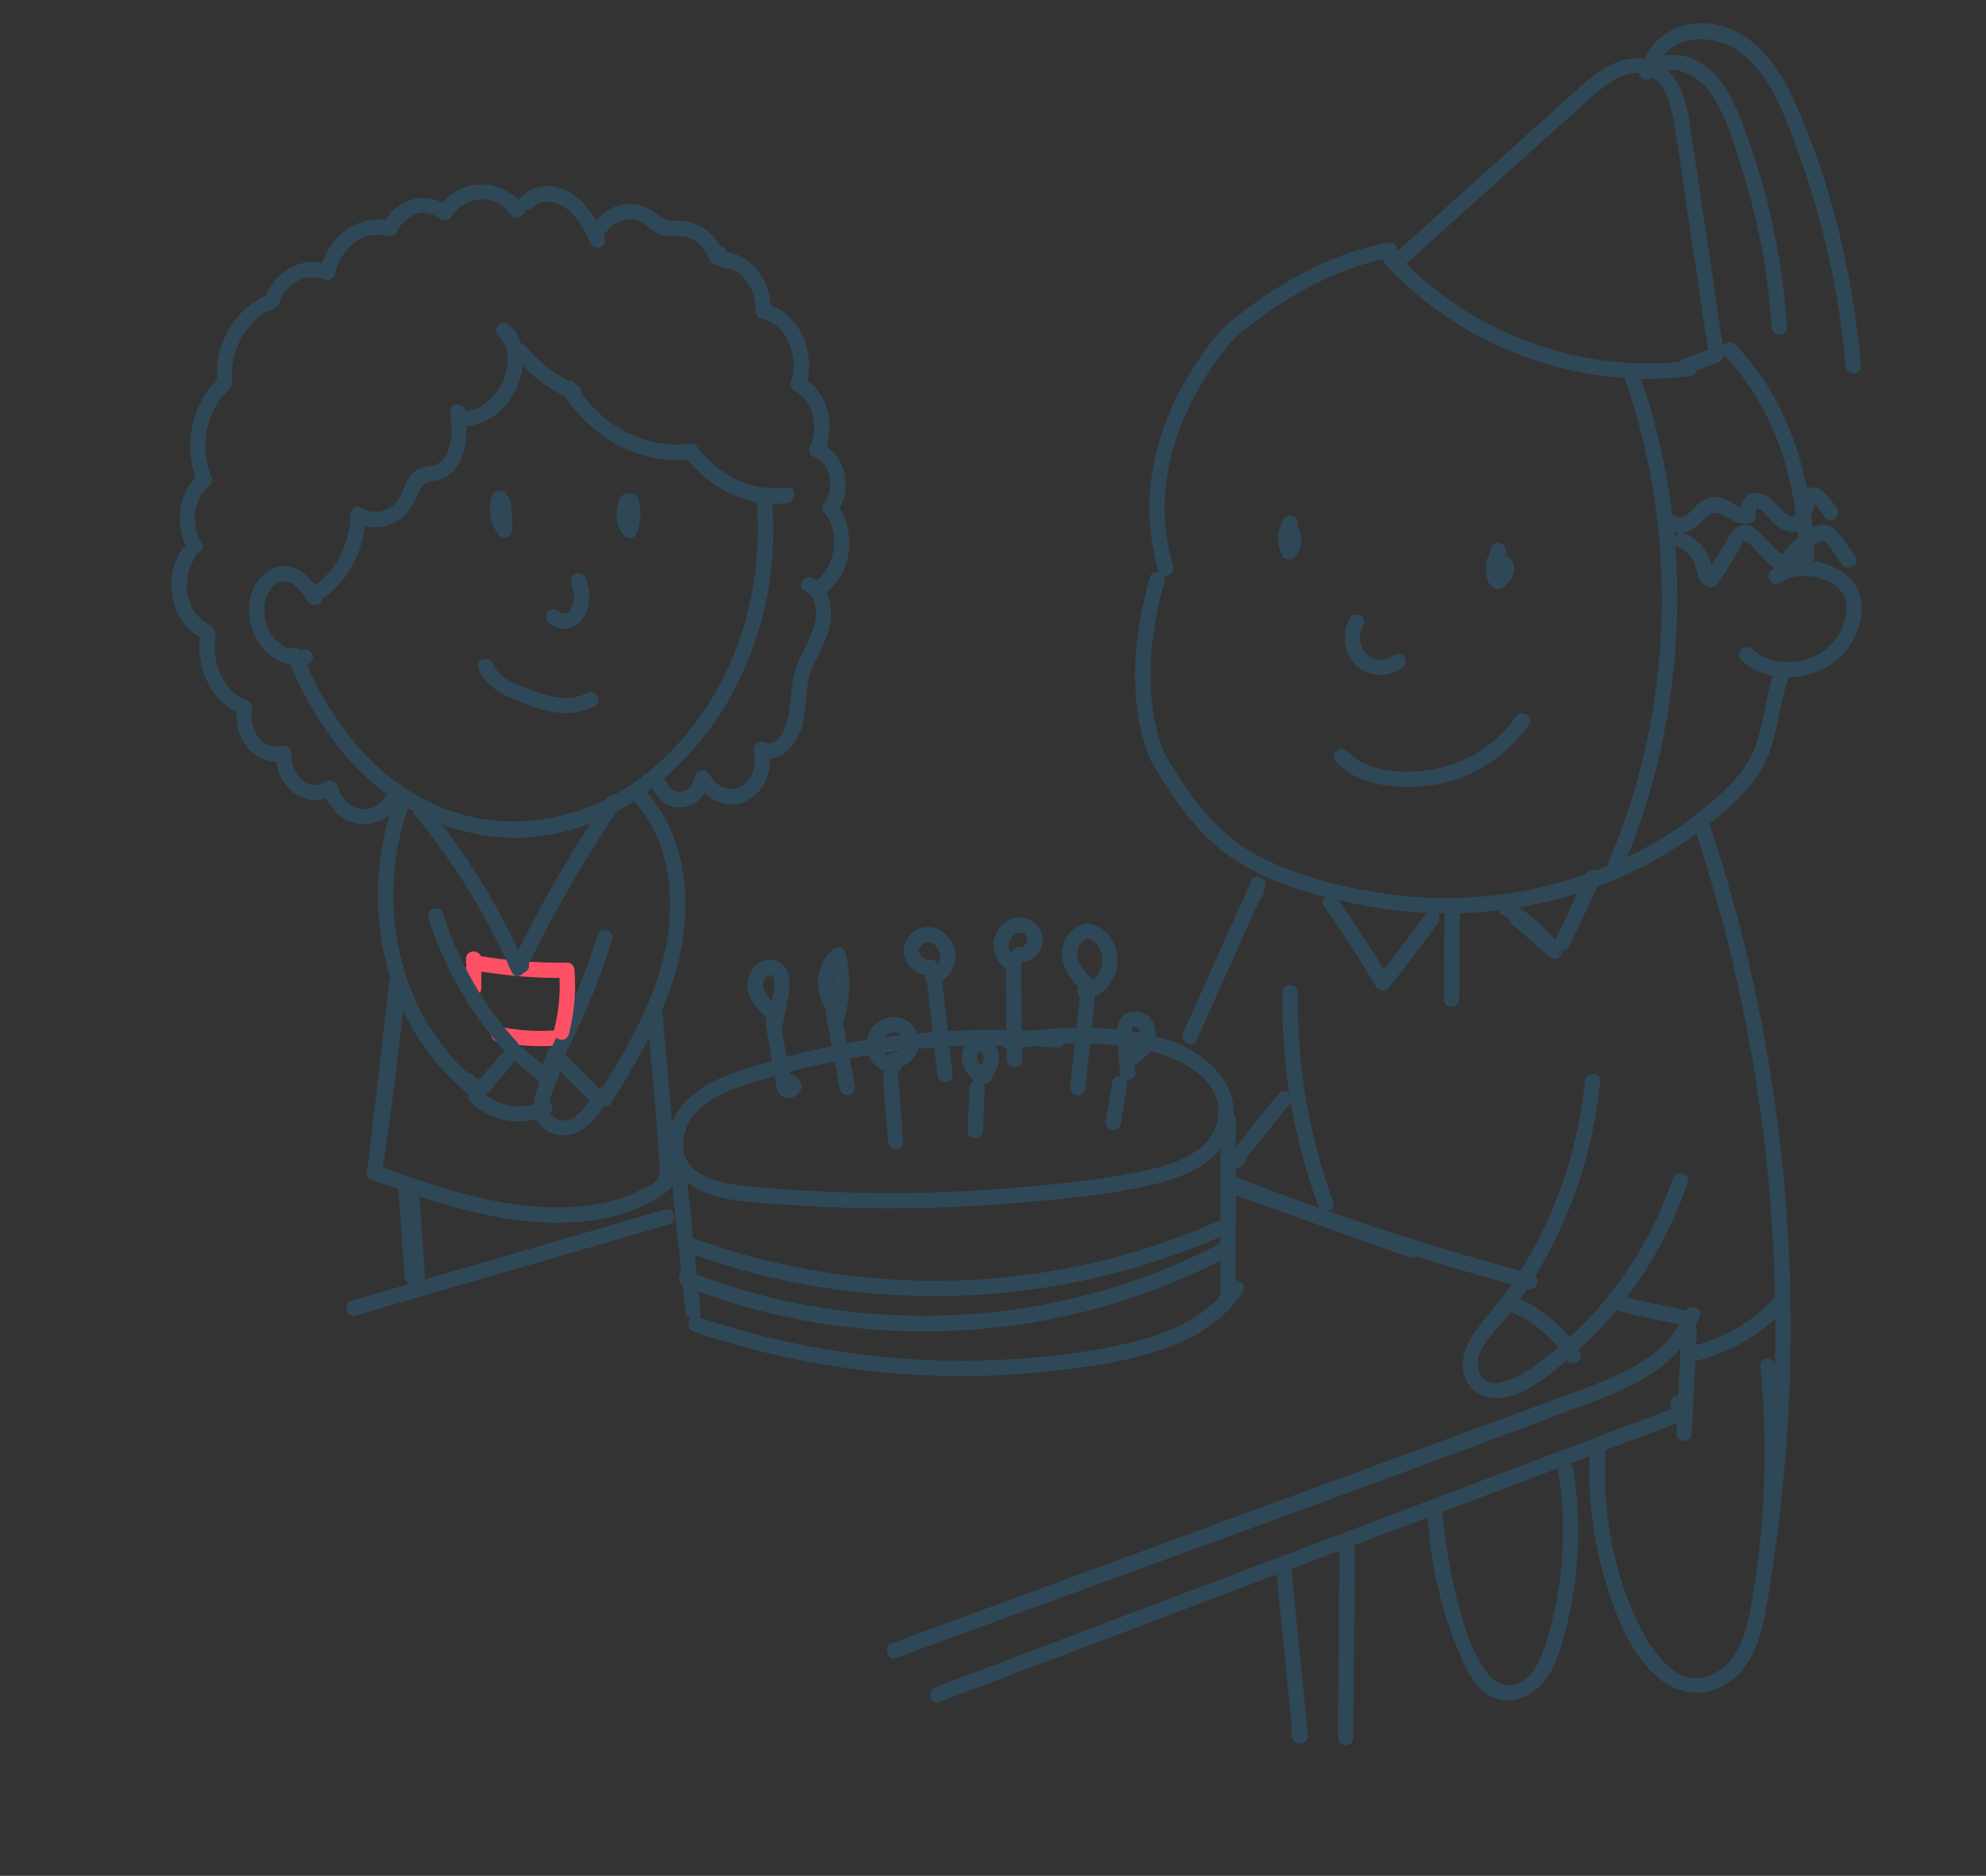 <?xml version="1.0" encoding="UTF-8"?><svg xmlns="http://www.w3.org/2000/svg" viewBox="0 0 194.84 184.07"><rect x="0" y="0" width="194.84" height="184.07" fill="#333333" stroke="none"/><g id="a"><path d="M112.89,74.6c2.15,3.75,4.62,7.41,8.31,9.81,3.9,2.54,8.8,3.75,13.33,4.57,10.94,1.96,22.91-.55,31.89-7.19,2.34-1.73,4.92-3.8,6.41-6.34,1.7-2.9,1.58-6.43,2.84-9.5.37-.89-1.09-1.28-1.45-.4-1.05,2.56-1.09,5.37-2.09,7.92s-3.29,4.48-5.33,6.14c-4.1,3.34-9,5.68-14.09,7.06-5.17,1.4-10.61,1.82-15.93,1.14-4.56-.58-9.55-1.75-13.61-3.98s-6.71-6.03-8.98-10c-.48-.84-1.78-.08-1.3.76h0Z" style="fill:#2f4858; stroke-width:0px;"/><path d="M132.43,60.67c-.65,1.14-.64,2.58-.04,3.74s1.89,1.88,3.19,1.82c.79-.04,1.5-.32,2.11-.81.31-.25.28-.81,0-1.06-.33-.3-.73-.26-1.06,0,.15-.12-.05.03-.08.05-.06.04-.13.08-.2.12-.04.02-.27.11-.08.04-.07.03-.14.05-.22.07s-.15.04-.22.06c-.04,0-.07.01-.11.02-.09.01-.07.01.03,0-.12.05-.33.02-.46.01-.05,0-.29,0-.08,0-.07,0-.16-.03-.22-.04-.07-.02-.15-.04-.22-.06-.04-.01-.27-.11-.09-.03-.14-.07-.27-.14-.4-.22-.03-.02-.06-.04-.09-.07.08.06.08.06.02,0-.06-.05-.11-.1-.17-.16s-.1-.11-.15-.17c.13.15-.03-.04-.05-.07-.08-.13-.15-.26-.22-.39-.03-.08-.03-.07,0,.02-.01-.04-.03-.07-.04-.11-.03-.07-.05-.14-.07-.22s-.04-.15-.05-.22c-.01-.05-.09-.27-.02-.08-.05-.13-.02-.32-.02-.46,0-.08,0-.15.01-.23,0-.09,0-.08,0,.03,0-.04.01-.08.02-.11.03-.15.07-.3.12-.44.01-.04.03-.07.04-.11-.04.09-.04.1,0,.02.04-.07.07-.13.11-.2.2-.34.09-.84-.27-1.03s-.82-.09-1.03.27h0Z" style="fill:#2f4858; stroke-width:0px;"/><path d="M147.07,55.71s-.15.11-.07.06c.09-.06-.09.04-.09.03,0-.01.18-.03,0,0-.14.02-.04,0-.01,0,.02,0,.05,0,.07,0,.06,0-.15-.04-.09-.01.04.02.11.04.16.05-.02,0-.16-.08-.08-.03.02.01.04.02.06.04.02.01.04.03.06.04-.15-.06-.11-.09-.05-.04.03.03.13.15.05.04-.08-.1-.03-.03-.01,0,.05.07,0,.08-.03-.07,0,0,.02.06.02.06-.01,0,0-.21-.01-.1,0,.02,0,.07,0,.09,0-.03.04-.17,0-.07-.01.04-.02.07-.03.11-.02.08.07-.13.02-.05-.03.05-.06.11-.1.16-.04.06-.09.06.02-.01-.02.02-.04.05-.06.08-.04.05-.09.1-.14.15-.11.11-.22.21-.34.31h1.06s-.09-.08-.13-.12c-.05-.06-.04-.04.04.05-.02-.02-.03-.05-.04-.07-.01-.02-.03-.05-.04-.07.05.12.06.14.03.06-.01-.05-.03-.11-.04-.16-.03-.13.01.2,0,0,0-.04,0-.09,0-.13,0-.06,0-.12.01-.17.02-.21-.02.12,0-.02.11-.58.25-1.15.38-1.73.08-.38-.12-.83-.52-.92-.38-.09-.83.11-.92.52-.15.68-.34,1.36-.42,2.05-.08.64.08,1.35.6,1.77.33.27.73.29,1.06,0s.65-.59.85-.97c.25-.47.31-1.01.05-1.49-.21-.38-.6-.65-1.01-.78-.49-.15-.97-.03-1.36.29-.14.11-.22.36-.22.53,0,.18.08.4.22.53s.33.23.53.22c.21,0,.37-.09.53-.22h0Z" style="fill:#2f4858; stroke-width:0px;"/><path d="M125.96,52.36c.05.07.09.19.15.26l-.04-.1s.02.05.03.08c.01.04.03.08.04.12s.02.08.03.12c.03.14-.02-.2,0-.02,0,.09,0,.17,0,.26,0,.15.04-.18,0-.04,0,.04-.02.08-.03.12-.01.05-.03.09-.04.14,0,.02-.01.04-.02.06-.03.07-.02.05.03-.06-.05.06-.08.15-.12.22-.02.03-.05.07-.07.1.07-.09.09-.11.04-.05-.02.02-.04.04-.06.06l1.18.15s-.03-.06-.04-.09c.04.11.05.12.02.05-.02-.06-.04-.12-.06-.18-.03-.1-.06-.21-.08-.31,0-.03-.01-.06-.02-.09-.01-.08,0-.06,0,.06,0-.04,0-.1-.01-.14,0-.11,0-.23,0-.34,0-.05,0-.11.01-.16,0-.08,0-.06,0,.06,0-.03,0-.06.02-.09.02-.11.04-.21.08-.31.02-.06.04-.12.06-.18l.02-.04c.03-.07.02-.06-.02.05.03-.03.06-.13.08-.17.03-.06.06-.11.09-.17.2-.34.09-.84-.27-1.03s-.82-.09-1.03.27c-.31.54-.49,1.14-.52,1.77s.12,1.23.38,1.79c.2.43.87.48,1.18.15.77-.83.96-2.11.31-3.07-.22-.32-.67-.5-1.03-.27-.32.21-.5.68-.27,1.03h0Z" style="fill:#2f4858; stroke-width:0px;"/><path d="M148.71,70.34c-1.92,2.7-4.81,4.57-8.08,5.16-2.67.48-6.52.35-8.49-1.8-.65-.71-1.71.35-1.06,1.06,2.3,2.51,6.57,2.73,9.7,2.23,3.76-.6,7.04-2.81,9.23-5.89.56-.79-.74-1.54-1.3-.76h0Z" style="fill:#2f4858; stroke-width:0px;"/><path d="M174.61,57.18c1.01-.67,2.27-.81,3.45-.57,1.08.23,2.29.76,2.82,1.8.67,1.3.08,3.03-.68,4.15-.88,1.28-2.31,2.1-3.83,2.33s-3.33-.08-4.48-1.19c-.7-.67-1.76.39-1.06,1.06,2.81,2.7,7.84,2.04,10.23-.86,1.22-1.48,1.97-3.62,1.41-5.52-.45-1.53-1.82-2.52-3.26-3.01-1.72-.59-3.8-.51-5.35.52-.8.53-.05,1.83.76,1.3h0Z" style="fill:#2f4858; stroke-width:0px;"/><path d="M114.26,74.02c-2.14-5.35-1.55-11.53,0-16.96.27-.93-1.18-1.33-1.45-.4-1.62,5.66-2.23,12.17,0,17.75.35.89,1.8.5,1.45-.4h0Z" style="fill:#2f4858; stroke-width:0px;"/><path d="M136.17,23.8c-3.69.7-7.14,2.18-10.34,4.13-1.64,1-3.21,2.12-4.73,3.3-1.42,1.09-2.44,2.51-3.45,3.98-4.22,6.15-6.14,13.46-4.02,20.75.27.92,1.72.53,1.45-.4-2.02-6.93-.13-13.77,3.87-19.6,1-1.46,2-2.75,3.41-3.83s2.99-2.18,4.58-3.13c2.99-1.79,6.19-3.11,9.62-3.76.95-.18.55-1.63-.4-1.45h0Z" style="fill:#2f4858; stroke-width:0px;"/><path d="M177.99,54.69c-.15-7.61-2.39-15.33-7.78-20.9-.67-.7-1.73.37-1.06,1.06,5.11,5.29,7.2,12.63,7.34,19.84.02.96,1.52.97,1.5,0h0Z" style="fill:#2f4858; stroke-width:0px;"/><path d="M182.01,54.6c-.59-.81-1.13-1.68-1.78-2.43-.48-.55-1.12-.82-1.84-.61-.79.23-1.53.84-2.15,1.36-.36.3-.69.62-1,.97-.11.13-.25.39-.41.44-.19.06-.38-.22-.53-.37-.69-.67-1.33-1.43-2.07-2.05-.52-.44-1.18-.56-1.77-.19-.69.43-1.07,1.33-1.47,1.99-.57.92-1.14,1.85-1.71,2.77l.85-.34c-.24-.04-.23-.7-.29-.92-.1-.4-.27-.8-.49-1.14-.49-.77-1.2-1.36-2.03-1.72-.88-.38-1.64.91-.76,1.3,1.04.46,1.65,1.17,1.89,2.28.16.74.43,1.5,1.28,1.65.34.06.66-.04.85-.34.43-.7.87-1.41,1.3-2.11.22-.35.43-.7.65-1.06.1-.16.43-.93.61-.97.39-.09,1.4,1.23,1.68,1.5.44.44.89,1.01,1.5,1.22,1.33.44,2.12-1.12,2.99-1.84.31-.26.65-.5,1-.7.4-.24.52-.35.87-.04.3.26.54.74.77,1.06l.77,1.06c.56.77,1.86.03,1.3-.76h0Z" style="fill:#2f4858; stroke-width:0px;"/><path d="M180.15,49.77c-.6-.74-1.67-2.63-2.84-1.71-.5.39-.67,1.19-.91,1.75-.1.23-.21.8-.5.89-.22.07-.55-.18-.71-.3-.94-.69-1.45-1.91-2.76-2.02-1.42-.12-1.85,1.24-1.63,2.43l.52-.92c-.57.12-1.17-.46-1.64-.71-.56-.29-1.15-.48-1.78-.37-.69.12-1.23.56-1.72,1.05-.28.28-1.15,1.3-1.63.86-.71-.65-1.78.41-1.06,1.06.6.55,1.35.62,2.11.35.81-.29,1.27-.91,1.89-1.46.77-.69,1.35-.25,2.12.19.68.39,1.33.63,2.12.46.42-.09.59-.55.52-.92-.06-.32.03-.55.19-.81l-.45.34c.81-.28,1.38.81,1.87,1.28s1.09.87,1.76.95,1.25-.17,1.64-.7c.22-.3.34-.66.48-1,.16-.4.3-1.08.63-1.37l-.53.22c.21-.02,1.12,1.33,1.25,1.49.61.75,1.66-.32,1.06-1.06h0Z" style="fill:#2f4858; stroke-width:0px;"/><path d="M141.71,89.82c-.02,2.75-.04,5.49-.06,8.24,0,.97,1.49.97,1.5,0,.02-2.75.04-5.49.06-8.24,0-.97-1.49-.97-1.5,0h0Z" style="fill:#2f4858; stroke-width:0px;"/><path d="M139.83,89.74c-1.52,2.1-3.08,4.16-4.69,6.19l1.18.15c-1.6-2.7-3.3-5.34-5.1-7.91-.55-.78-1.85-.04-1.3.76,1.8,2.57,3.5,5.21,5.1,7.91.22.38.87.54,1.18.15,1.69-2.13,3.33-4.29,4.92-6.5.24-.33.05-.83-.27-1.03-.38-.23-.79-.06-1.03.27h0Z" style="fill:#2f4858; stroke-width:0px;"/><path d="M148.22,90.57c1.26,1.1,2.52,2.2,3.78,3.3.28.25.68.3.98.06.26-.21.42-.67.19-.97-1.4-1.84-3.14-3.38-5.13-4.56-.34-.2-.84-.09-1.03.27s-.09.81.27,1.03c.46.27.9.56,1.33.87s.76.58,1.18.94c.39.34.76.71,1.12,1.09.18.19.35.38.52.58.09.1.17.21.26.31.03.04.07.08.1.13.16.21-.08-.11.08.1l1.18-.91c-1.26-1.1-2.52-2.2-3.78-3.3-.3-.27-.76-.3-1.06,0-.27.27-.31.79,0,1.06h0Z" style="fill:#2f4858; stroke-width:0px;"/><path d="M153.96,92.87c1-2.13,1.99-4.26,2.99-6.39.17-.37.1-.81-.27-1.03-.33-.19-.85-.1-1.03.27-1,2.13-1.99,4.26-2.99,6.39-.17.37-.1.81.27,1.03.33.19.85.1,1.03-.27h0Z" style="fill:#2f4858; stroke-width:0px;"/><path d="M103.67,101.29c-9.58-.74-19.28.24-28.5,2.97-3.62,1.07-8.16,2.37-9.41,6.42-1.1,3.58,1.61,6.06,4.85,6.81,2.01.46,4.13.55,6.18.7,2.5.18,5.01.3,7.52.35,5.02.1,10.05-.05,15.05-.47,4.64-.39,9.47-.79,14-1.9,2.86-.7,6.2-2.07,7.3-5.06,1.59-4.31-2.29-7.87-6.03-9.06-5.03-1.6-10.73-1.47-15.86-.51-.95.18-.55,1.62.4,1.45,4.28-.8,8.72-.86,12.99-.01,3.32.66,8.28,2.89,7.24,7.16-.72,2.97-4.29,4.12-6.91,4.7-4.05.9-8.27,1.3-12.4,1.67-8.47.75-17.01.75-25.48.01-2.76-.24-7.97-.6-7.58-4.58.41-4.17,5.71-5.41,9-6.36,8.97-2.59,18.35-3.5,27.66-2.78.96.07.96-1.43,0-1.5h0Z" style="fill:#2f4858; stroke-width:0px;"/><path d="M93.45,105.45l-.98-8.89c-.04-.4-.31-.75-.75-.75-.37,0-.79.34-.75.75l.98,8.89c.04.4.31.75.75.75.37,0,.79-.34.75-.75h0Z" style="fill:#2f4858; stroke-width:0px;"/><path d="M100.28,103.97l-.09-8.48c-.01-.96-1.51-.97-1.5,0l.09,8.48c.01.96,1.51.97,1.5,0h0Z" style="fill:#2f4858; stroke-width:0px;"/><path d="M106.48,106.74l.94-8.68c.04-.4-.38-.75-.75-.75-.44,0-.71.35-.75.75l-.94,8.68c-.04.4.38.75.75.75.44,0,.71-.35.75-.75h0Z" style="fill:#2f4858; stroke-width:0px;"/><path d="M83.86,106.52l-1.4-7.43c-.07-.4-.56-.62-.92-.52-.42.11-.6.52-.52.92l1.4,7.43c.07.4.56.62.92.52.42-.11.6-.52.52-.92h0Z" style="fill:#2f4858; stroke-width:0px;"/><path d="M77.67,106.7c-.04.11-.13.18-.22.25-.07.05.06,0-.03,0-.06,0-.17-.04-.07,0-.05-.03-.1-.04-.14-.09-.16-.17-.11-.43.05-.58.01-.01.15-.07.07-.04-.07.03.12.02-.01,0,.06,0,.1.01.16.04l.15.15s.05-.01.02-.06c.04-.13-.08-.43-.1-.56-.07-.38-.13-.75-.2-1.13-.26-1.51-.53-3.01-.79-4.52-.07-.4-.56-.62-.92-.52-.42.12-.59.52-.52.92.21,1.21.42,2.42.64,3.64.11.63.22,1.25.33,1.88.1.55.1,1.18.64,1.5.95.56,2.33-.42,1.76-1.5-.5-.95-1.93-.77-2.26.2-.13.38.15.82.52.92.41.11.79-.14.92-.52h0Z" style="fill:#2f4858; stroke-width:0px;"/><path d="M88.61,112.02l-.48-6.37c-.03-.4-.32-.75-.75-.75-.38,0-.78.34-.75.75l.48,6.37c.03.4.32.75.75.75.38,0,.78-.34.75-.75h0Z" style="fill:#2f4858; stroke-width:0px;"/><path d="M96.43,110.96l.19-4.24c.02-.39-.36-.77-.75-.75-.42.02-.73.33-.75.75l-.19,4.24c-.02.39.36.77.75.75.42-.02.73-.33.75-.75h0Z" style="fill:#2f4858; stroke-width:0px;"/><path d="M109.93,110.32l.65-3.81c.07-.39-.1-.83-.52-.92-.36-.08-.85.11-.92.52l-.65,3.81c-.07.39.1.83.52.92.36.08.85-.11.92-.52h0Z" style="fill:#2f4858; stroke-width:0px;"/><path d="M65.67,113.5l1.57,15.27c.1.95,1.6.96,1.5,0l-1.57-15.27c-.1-.95-1.6-.96-1.5,0h0Z" style="fill:#2f4858; stroke-width:0px;"/><path d="M119.75,109.9c-.01,5.58-.02,11.16-.03,16.74,0,.97,1.5.97,1.5,0,.01-5.58.02-11.16.03-16.74,0-.97-1.5-.97-1.5,0h0Z" style="fill:#2f4858; stroke-width:0px;"/><path d="M68.03,130.66c7.47,2.55,15.29,4,23.18,4.31,3.98.15,7.98.01,11.94-.43,3.56-.4,7.2-.91,10.62-2.04s6.25-2.82,8.13-5.76c.52-.82-.78-1.57-1.3-.76-2.19,3.42-6.13,4.93-9.93,5.82-4.55,1.06-9.28,1.55-13.94,1.69-9.61.29-19.2-1.17-28.3-4.28-.92-.31-1.31,1.14-.4,1.45h0Z" style="fill:#2f4858; stroke-width:0px;"/><path d="M121.24,117.3c5.66,2.02,11.32,4.05,16.98,6.07.91.33,1.3-1.12.4-1.45-5.66-2.02-11.32-4.05-16.98-6.07-.91-.33-1.3,1.12-.4,1.45h0Z" style="fill:#2f4858; stroke-width:0px;"/><path d="M137.72,26.09l11.89-10.7c1.98-1.78,3.96-3.57,5.95-5.35,1.54-1.38,3.86-3.58,6.13-2.67,1.76.71,2.24,2.91,2.53,4.59.44,2.48.75,4.98,1.13,7.46.78,5.19,1.56,10.38,2.33,15.58.14.95,1.59.55,1.45-.4-.68-4.54-1.36-9.09-2.04-13.63-.34-2.27-.68-4.54-1.02-6.81-.25-1.68-.41-3.42-1.03-5.02-1.15-2.99-3.92-4.24-6.87-2.84-1.75.83-3.17,2.24-4.59,3.52l-5.2,4.68c-3.9,3.51-7.8,7.02-11.71,10.53-.72.65.34,1.7,1.06,1.06h0Z" style="fill:#2f4858; stroke-width:0px;"/><path d="M135.91,25.93c7.51,8.16,18.89,12.35,29.9,10.98.95-.12.96-1.62,0-1.5-10.65,1.33-21.56-2.64-28.84-10.54-.66-.71-1.71.35-1.06,1.06h0Z" style="fill:#2f4858; stroke-width:0px;"/><path d="M165.55,36.65l2.97-1.06c.37-.13.65-.52.52-.92-.12-.36-.53-.66-.92-.52l-2.97,1.06c-.37.13-.65.52-.52.92.12.36.53.66.92.52h0Z" style="fill:#2f4858; stroke-width:0px;"/><path d="M159.32,36.91c5.45,15.48,4.91,32.83-1.6,47.91-.38.88.91,1.64,1.3.76,6.68-15.45,7.35-33.18,1.76-49.06-.32-.9-1.77-.52-1.45.4h0Z" style="fill:#2f4858; stroke-width:0px;"/><path d="M162.5,7.15c.75-3.67,5.07-4.03,7.77-2.33,3.1,1.96,4.49,5.7,5.73,8.97,2.7,7.1,4.4,14.56,5.07,22.13.08.95,1.59.96,1.5,0-.79-8.9-2.86-17.87-6.55-26.04-1.48-3.28-3.86-6.65-7.6-7.46-3.14-.68-6.68,1-7.36,4.32-.19.94,1.25,1.35,1.45.4h0Z" style="fill:#2f4858; stroke-width:0px;"/><path d="M162.07,7.63c1.93-1.77,4.62-.17,5.82,1.61,1.4,2.07,2.16,4.64,2.91,7,1.65,5.15,2.65,10.48,3.02,15.88.06.96,1.57.97,1.5,0-.45-6.62-1.81-13.16-4.15-19.38-.89-2.36-1.9-5-4.1-6.45-1.86-1.22-4.38-1.27-6.06.27-.71.65.35,1.71,1.06,1.06h0Z" style="fill:#2f4858; stroke-width:0px;"/><path d="M34.91,129.08l30.72-8.94c.93-.27.53-1.72-.4-1.45l-30.72,8.94c-.93.27-.53,1.72.4,1.45h0Z" style="fill:#2f4858; stroke-width:0px;"/><path d="M158.31,128.56c2.16.5,4.32.98,6.49,1.43.4.08.81-.12.92-.52.1-.37-.13-.84-.52-.92-2.17-.45-4.34-.92-6.49-1.43-.94-.22-1.34,1.23-.4,1.45h0Z" style="fill:#2f4858; stroke-width:0px;"/><path d="M120.87,116.95c9.5,3.71,19.2,6.88,29.05,9.52.93.25,1.33-1.2.4-1.45-9.85-2.63-19.55-5.81-29.05-9.52-.9-.35-1.29,1.1-.4,1.45h0Z" style="fill:#2f4858; stroke-width:0px;"/><path d="M165.3,128.78c-1.56,4.24-6.23,6.13-10.15,7.58-5.41,2.01-10.84,3.98-16.25,5.98-10.95,4.03-21.89,8.05-32.84,12.08-6.18,2.27-12.36,4.55-18.55,6.82-.9.33-.51,1.78.4,1.45,22.71-8.35,45.5-16.52,68.14-25.06,4.33-1.63,8.99-3.81,10.7-8.44.33-.91-1.11-1.3-1.45-.4h0Z" style="fill:#2f4858; stroke-width:0px;"/><path d="M164.95,130.69l-.47,9.96c-.05.96,1.45.96,1.5,0l.47-9.96c.05-.96-1.45-.96-1.5,0h0Z" style="fill:#2f4858; stroke-width:0px;"/><path d="M92.17,167c18.92-7.15,37.85-14.31,56.77-21.46l16.29-6.16c.48-.18.66-.63.45-1.1-.15-.32-.29-.65-.44-.97-.4-.88-1.69-.12-1.3.76.15.32.29.65.44.97l.45-1.1c-18.92,7.15-37.85,14.31-56.77,21.46l-16.29,6.16c-.89.34-.51,1.79.4,1.45h0Z" style="fill:#2f4858; stroke-width:0px;"/><path d="M125.21,154.2c.54,5.37,1.08,10.75,1.61,16.12l.55-.72-.07.03.73.19.1.17-.34.85.06-.05c.76-.58,0-1.88-.76-1.3l-.06.05c-.27.21-.43.49-.34.85.05.2.14.35.28.49.18.17.49.29.73.19l.07-.03c.28-.12.59-.37.55-.72-.54-5.37-1.08-10.75-1.61-16.12-.1-.95-1.6-.96-1.5,0h0Z" style="fill:#2f4858; stroke-width:0px;"/><path d="M131.42,151.66c-.05,6.29-.11,12.58-.16,18.86,0,.97,1.49.97,1.5,0,.05-6.29.11-12.58.16-18.86,0-.97-1.49-.97-1.5,0h0Z" style="fill:#2f4858; stroke-width:0px;"/><path d="M123.9,87.85l.24-.86c.22-.79-1.01-1.37-1.37-.58-2.23,4.98-4.46,9.95-6.69,14.93-.39.87.9,1.64,1.3.76,2.23-4.98,4.46-9.95,6.69-14.93l-1.37-.58-.24.86c-.26.93,1.19,1.33,1.45.4h0Z" style="fill:#2f4858; stroke-width:0px;"/><path d="M166.35,81.55c6.18,18.76,8.75,38.63,7.54,58.34-.35,5.65-1.01,11.27-1.97,16.84-.16.94,1.28,1.35,1.45.4,3.4-19.66,3.04-39.89-1.09-59.41-1.18-5.6-2.68-11.13-4.47-16.56-.3-.91-1.75-.52-1.45.4h0Z" style="fill:#2f4858; stroke-width:0px;"/><path d="M155.49,106.09c-.46,4.69-1.68,9.32-3.64,13.61-.98,2.14-2.12,4.21-3.43,6.17-1.21,1.82-2.76,3.39-3.96,5.21-.95,1.43-1.45,3.49-.24,4.94s3.22,1.39,4.79.7c1.85-.81,3.54-2.25,5.06-3.56,1.65-1.41,3.17-2.97,4.55-4.64,3.06-3.71,5.41-7.93,6.95-12.49.31-.92-1.14-1.31-1.45-.4-2.48,7.35-7.26,13.9-13.59,18.41-1.32.94-4.78,3.08-5.49.31-.5-1.96,1.87-3.92,2.92-5.29,2.35-3.04,4.28-6.38,5.76-9.93,1.75-4.17,2.82-8.55,3.26-13.04.09-.96-1.41-.95-1.5,0h0Z" style="fill:#2f4858; stroke-width:0px;"/><path d="M125.81,97.4c-.11,7.13,1.08,14.23,3.52,20.94.33.9,1.78.51,1.45-.4-2.39-6.59-3.57-13.53-3.46-20.54.01-.97-1.49-.97-1.5,0h0Z" style="fill:#2f4858; stroke-width:0px;"/><path d="M120.72,113.9v.05c.01-.13.01-.27.01-.4l.82-.33.27.27-.02-.04-.12.91c1.61-2,3.22-4,4.83-6,.25-.32.31-.75,0-1.06-.26-.26-.81-.32-1.06,0-1.61,2-3.22,4-4.83,6-.22.27-.29.59-.12.91.49.9,1.96.28,1.66-.7-.28-.92-1.73-.53-1.45.4h0Z" style="fill:#2f4858; stroke-width:0px;"/><path d="M148.51,128.85c2.16.98,3.95,2.54,5.17,4.54.21.35.67.48,1.03.27s.48-.68.27-1.03c-1.35-2.21-3.35-4.01-5.71-5.08-.37-.17-.81-.11-1.03.27-.19.32-.1.86.27,1.03h0Z" style="fill:#2f4858; stroke-width:0px;"/><path d="M166.41,133.53c3.32-.81,6.38-2.58,8.73-5.07.66-.7-.36-1.73-1.06-1.06-.17.16-.33.32-.5.48-.7.67.36,1.73,1.06,1.06.17-.16.33-.32.5-.48l-1.06-1.06c-2.18,2.31-4.98,3.93-8.06,4.68-.94.23-.54,1.68.4,1.45h0Z" style="fill:#2f4858; stroke-width:0px;"/><path d="M140.06,148.68c.19,3.35.76,6.66,1.76,9.87.48,1.53,1.05,3.04,1.71,4.5.51,1.13,1.15,2.27,2.15,3.03,2.17,1.65,4.87.45,6.22-1.64.78-1.21,1.19-2.65,1.57-4.03.46-1.68.8-3.39,1.03-5.12.5-3.73.42-7.49-.16-11.21-.15-.95-1.59-.55-1.45.4.56,3.57.6,7.23.11,10.81-.24,1.72-.61,3.43-1.09,5.11-.45,1.56-.95,3.39-2.34,4.4-5.43,3.92-7.85-13.26-8.01-16.11-.05-.96-1.55-.97-1.5,0h0Z" style="fill:#2f4858; stroke-width:0px;"/><path d="M156,142.33c-.25,4.37.25,8.77,1.54,12.95,1.05,3.41,2.52,7.4,5.5,9.62s6.51,1.15,8.44-1.79c1.12-1.7,1.53-3.77,1.87-5.74.4-2.31.7-4.64.91-6.98.49-5.43.46-10.9-.05-16.33-.09-.95-1.59-.96-1.5,0,.49,5.19.55,10.41.12,15.6-.22,2.67-.55,5.34-1.04,7.98-.43,2.32-1.07,4.94-3.18,6.31-4.54,2.96-7.76-3.9-8.96-7.14-1.73-4.63-2.43-9.55-2.14-14.48.06-.96-1.44-.96-1.5,0h0Z" style="fill:#2f4858; stroke-width:0px;"/><path d="M99.86,94.01c-.13-.06-.25-.13-.37-.21-.07-.04.03.03.04.03-.03-.03-.06-.05-.09-.07-.06-.06-.12-.12-.18-.18-.06-.06.02.03.03.04-.02-.03-.05-.06-.07-.09-.04-.06-.08-.13-.12-.2-.01-.03-.02-.05-.04-.08-.05-.09.04.12,0,.02-.02-.07-.05-.14-.07-.22,0-.04-.01-.08-.02-.11-.03-.1,0,.14,0,.03,0-.07-.01-.13-.01-.2,0-.04,0-.23,0-.13s0-.01,0-.04c0-.05.02-.09.03-.14.02-.06.04-.13.06-.19.03-.1-.06.11,0,.02.01-.03.02-.05.04-.08.03-.07.07-.13.12-.2.02-.03.04-.06.07-.09-.03.05-.07.08,0,.02.05-.06.1-.11.16-.16.03-.03.06-.05.09-.07,0,0-.11.07-.04.03.06-.03.11-.07.17-.11.04-.02.08-.04.12-.06-.1.04,0,0,.05-.01.04-.01.25-.05.11-.04.08,0,.15,0,.23,0,.13,0-.14-.03.04.01.03,0,.05.02.08.02.17.04-.13-.08.02,0,.06.03.11.06.17.09,0,0,.07.05.07.05-.02.02-.11-.1-.02-.01.01.01.16.15.15.16,0,0-.08-.12-.03-.04.02.04.05.07.07.11.02.03.03.06.05.1.01.02.03.1,0,0-.03-.1.03.12.04.14.03.08,0-.05,0-.07,0,.02,0,.08,0,.11,0,.04,0,.07,0,.11,0,.12-.01-.03,0-.04-.01,0-.07.29-.04.17.03-.1,0,0-.02.03-.02.04-.04.08-.07.12-.01.02-.03.04-.05.07-.05.07.09-.1,0,0-.03.03-.05.05-.08.08-.02.02-.14.12-.05.05.07-.06,0,0-.01,0-.04.02-.08.05-.12.07-.03.02-.06.03-.1.05-.08.04.14-.04,0,0-.06.01-.16.02-.21.05.1-.06.12,0,.04-.01-.05,0-.11,0-.16,0-.39-.03-.77.37-.75.75.02.43.33.72.75.75.89.07,1.8-.52,2.15-1.33.41-.94.12-1.99-.69-2.62s-1.91-.62-2.73-.02c-.75.55-1.26,1.46-1.2,2.41.06,1.02.68,2.01,1.63,2.42.36.16.82.12,1.03-.27.17-.32.12-.86-.27-1.03h0Z" style="fill:#2f4858; stroke-width:0px;"/><path d="M107.51,96.46c-.63-.63-1.36-1.33-1.67-2.15-.04-.12-.08-.23-.11-.35-.02-.09-.04-.17-.04-.19,0-.09-.01-.18,0-.27,0-.05,0-.1.01-.16-.01.1.01-.03.02-.07.08-.36.22-.62.45-.85.2-.2.4-.3.68-.27.12.01-.1-.03.03.01.04.01.09.02.13.04,0,0,.17.09.22.12.14.09.31.27.44.43.47.62.6,1.48.37,2.22-.25.8-.97,1.42-1.8,1.62-.94.23-.54,1.68.4,1.45,1.18-.29,2.2-1.14,2.68-2.25.52-1.2.41-2.64-.32-3.73s-2.04-1.81-3.3-1.14c-1,.53-1.61,1.78-1.51,2.89.14,1.52,1.22,2.69,2.26,3.72.69.68,1.75-.38,1.06-1.06h0Z" style="fill:#2f4858; stroke-width:0px;"/><path d="M111.36,105.25l-.21-2.49c-.03-.39-.07-.78-.1-1.17-.01-.15-.02-.3,0-.45,0-.04.03-.21,0-.09,0-.04.02-.07.03-.11,0-.01.05-.14.02-.08-.04.08.1-.15.05-.07-.04.06.02,0,.03-.02,0,0-.09.09-.04.03.02-.02.05-.03.07-.04-.02.01-.12.03-.05.02.03,0,.06-.02.08-.02.09-.03.03,0-.03,0,.04,0,.23,0,.14,0s.07.02.11.03c.03,0,.06.02.09.03-.01,0-.11-.06-.04-.02.06.04.12.07.18.11-.11-.07-.02,0,.03.04.09.08-.03-.08.03.05.02.03.08.19.05.09.01.04.02.07.03.11,0,.01.03.15.02.08-.01-.08,0,.04,0,.05,0,.04,0,.07,0,.11s0,.07,0,.11c0,0-.01.13,0,.05s-.01.05-.01.05c0,.04-.02.07-.03.11-.02.09-.05.17-.08.25.04-.09-.05.1-.07.13-.05.09-.11.18-.17.27-.05.07-.02.02,0,0-.03.04-.07.08-.1.12-.06.07-.13.14-.19.2-.28.28-.59.52-.89.76s-.26.8,0,1.06c.31.31.74.25,1.06,0,.67-.53,1.36-1.11,1.72-1.91.4-.89.41-1.99-.27-2.75-.57-.62-1.56-.83-2.32-.44-.88.45-.98,1.46-.91,2.33.1,1.16.2,2.31.3,3.47.03.39.32.77.75.75.38-.02.79-.33.75-.75h0Z" style="fill:#2f4858; stroke-width:0px;"/><path d="M91.1,94.15c.19-.03-.04,0-.09,0-.01,0-.11,0-.11,0,0-.01.19.04.03,0-.06-.02-.13-.04-.19-.06-.1-.03.11.06.02,0-.04-.02-.09-.04-.13-.07-.03-.02-.07-.04-.1-.06-.01,0-.09-.07-.02,0,.08.06-.02-.02-.04-.03-.03-.03-.06-.05-.08-.08-.05-.05-.12-.17-.05-.05-.04-.07-.09-.15-.13-.22-.06-.09.04.12,0,.02-.01-.04-.03-.07-.04-.11s-.02-.08-.03-.11c-.03-.09.02.06,0,.06,0,0-.02-.22,0-.23,0,0-.04.18,0,.03.01-.05.02-.09.03-.14,0-.03.02-.05.03-.08-.03.13-.03.07,0,.02.04-.07.08-.13.12-.2.02-.04.09-.09-.01.01.03-.03.05-.06.08-.09.05-.06.11-.11.17-.16-.13.11.04-.02.09-.05.06-.03.24-.09.08-.05.06-.02.13-.04.19-.06.03,0,.15-.02.04-.01-.12.01.06,0,.07,0,.04,0,.08,0,.11,0,.06,0,.1.04-.02,0,.07.02.16.05.23.06.11.02-.09-.05.01,0,.03.02.06.03.09.05.04.02.08.05.12.07,0,0,.16.12.09.06s.03.03.05.04c.03.03.06.06.09.09.05.05.1.11.15.17-.1-.12.04.07.06.11.02.04.04.07.06.11,0,.02.08.18.04.08-.03-.07.04.12.05.15.02.08.04.16.06.25,0,.04,0,.13,0-.01,0,.04,0,.08,0,.13,0,.08,0,.17,0,.25,0,.14,0,.02,0-.01-.01.05-.02.1-.03.15-.02.09-.05.18-.08.26.01-.03.07-.13,0-.01-.02.05-.05.09-.07.14-.05.08-.1.16-.15.23.09-.12-.05.05-.08.08-.03.03-.06.06-.09.09,0,0-.14.12-.07.06.07-.06-.03.02-.05.03-.04.03-.09.06-.13.08-.04.02-.07.04-.11.06-.14.08.11-.04-.05.02-.37.14-.66.51-.52.92.12.36.53.67.92.52.95-.36,1.74-1.16,1.95-2.18s-.12-2.14-.91-2.84-2.01-.96-2.96-.32c-.85.56-1.38,1.64-1.03,2.65.19.55.56,1.01,1.06,1.33s1.09.4,1.68.31c.39-.06.64-.57.52-.92-.14-.42-.51-.59-.92-.52h0Z" style="fill:#2f4858; stroke-width:0px;"/><path d="M82.34,98.25c-.27-.36-.41-.63-.51-1.02s-.11-.67-.07-1.13c.02-.21.18-.76.29-.98.2-.4.36-.59.71-.89l-1.25-.33c.44,1.84.4,3.74-.1,5.56-.25.93,1.19,1.33,1.45.4.57-2.08.6-4.27.1-6.36-.14-.59-.85-.68-1.25-.33-1.63,1.4-1.95,4.12-.65,5.84.24.32.65.49,1.03.27.32-.19.51-.7.27-1.03h0Z" style="fill:#2f4858; stroke-width:0px;"/><path d="M76.29,98.81c-.32-.31-.69-.66-.93-.99s-.47-.74-.51-1.08c0-.03,0-.31-.01-.18.01-.1.04-.21.08-.3-.03.09.08-.15.09-.17.03-.04.06-.09.09-.13-.04.05-.03.04.03-.03.02-.02.22-.19.13-.13.03-.02.27-.14.14-.09.04-.02.09-.03.14-.04-.08,0-.08,0,0,0,.09,0,.09,0,0-.01.05,0,.09.02.14.04-.14-.05.18.14.04.02.03.03.07.06.1.09-.05-.07-.04-.06,0,0,.02.03.12.27.07.13.03.09.05.18.07.28.01.09.02.1,0,.02,0,.05,0,.1.01.15,0,.1,0,.2,0,.31s-.01.21-.02.31c0,.05-.01.1-.02.15,0-.07,0-.06,0,.03-.21,1.15-.44,2.3-.67,3.44-.08.4.11.81.52.92.37.1.84-.12.92-.52.22-1.12.46-2.24.65-3.37.15-.86.22-1.86-.28-2.63-.57-.87-1.7-1.11-2.58-.55s-1.3,1.58-1.14,2.59c.18,1.14,1.04,2.03,1.83,2.79.69.67,1.76-.39,1.06-1.06h0Z" style="fill:#2f4858; stroke-width:0px;"/><path d="M87.74,103.78s-.1,0-.11,0h.09s-.06,0-.08,0c-.08-.01-.15-.03-.22-.06-.04-.01-.07-.03-.11-.04-.11-.03.15.09,0,0-.07-.04-.15-.08-.22-.13-.04-.02-.14-.11-.01,0-.03-.02-.06-.05-.09-.07-.06-.05-.11-.11-.16-.16-.09-.1,0,0,0,.02-.02-.03-.04-.06-.07-.09-.05-.08-.09-.17-.14-.25.08.15,0-.03-.03-.09-.01-.04-.02-.08-.03-.11,0,0-.03-.2-.02-.07.01.11,0-.02,0-.05,0-.04,0-.08,0-.12s0-.08,0-.12c0-.03,0-.06,0-.09-.01.09-.02.11,0,.05.02-.08.03-.15.05-.23.01-.05.03-.09.05-.14.01-.04.06-.11,0,.02.04-.07.07-.14.11-.21.02-.03.04-.07.06-.1.1-.15-.1.1.03-.03.06-.06.11-.11.17-.17.1-.09.02-.01,0,0,.04-.02.07-.05.1-.07s.07-.04.11-.06c0,0,.19-.08.08-.04-.09.03.03,0,.06-.02.05-.02.1-.03.15-.04,0,0,.2-.03.08-.02-.1.01.03,0,.05,0,.08,0,.16,0,.25,0,.11,0-.16-.05,0,0,.03.01.07.02.11.03.01,0,.11.03.1.04l-.08-.03s.07.03.1.05c.02,0,.19.1.19.12,0,0-.14-.12-.02-.01.03.03.06.05.08.08.05.05.12.11.15.16-.06-.13-.04-.06-.02-.02.03.05.06.09.09.14.02.03.03.07.05.1.07.13,0-.02-.01-.03.04.04.06.19.07.24.04.19,0-.12,0,.08,0,.05,0,.09,0,.14,0,.14.03-.09,0,0s-.05.18-.07.27c-.03.1.06-.12.01-.03-.02.04-.04.08-.06.12-.02.03-.04.06-.06.09-.02.03-.04.06-.06.09l.05-.06s-.18.18-.19.2c-.12.11.02-.02.02-.01,0,.02-.13.09-.14.09-.03.02-.06.04-.1.06-.02.01-.05.03-.07.04-.05.02-.03.02.05-.02-.05.04-.18.06-.24.07h-.03c-.08.02-.07.02.03,0-.03.02-.13,0-.17,0-.39,0-.77.34-.75.75s.33.75.75.75c1.09,0,2.04-.74,2.4-1.76s-.13-2.17-.98-2.8c-.93-.68-2.19-.53-3.07.16s-1.18,1.82-.92,2.84c.3,1.18,1.42,2,2.62,2.05.39.02.77-.36.75-.75-.02-.42-.33-.73-.75-.75h0Z" style="fill:#2f4858; stroke-width:0px;"/><path d="M96.7,105.09c-.08-.09-.17-.18-.25-.28-.05-.05-.09-.11-.14-.16-.02-.02-.03-.04-.05-.06-.01-.01-.02-.03-.03-.04-.03-.04-.02-.03.03.05,0-.03-.1-.13-.11-.15-.03-.05-.07-.1-.1-.16s-.06-.11-.09-.16c-.02-.03-.03-.06-.05-.09-.05-.09.04.13.01.03-.04-.12-.06-.25-.1-.37,0,0,0,.17.01.1,0-.03,0-.06,0-.08,0-.06,0-.11,0-.17,0-.08-.01.1-.01.09,0-.02.01-.06.02-.08.01-.05.03-.09.04-.14.04-.17-.06.11,0,0,.03-.05.05-.1.08-.14,0-.01.04-.05.05-.07,0,.01-.12.14-.04.06.03-.03.07-.06.1-.1.04-.05-.07.05-.07.06.02,0,.05-.03.07-.04.02,0,.04-.02.05-.03.06-.05-.17.05-.05.02.04,0,.19-.04.06-.02-.16.02.06.01.07,0-.07.04-.17-.04-.07,0,.02,0,.04.01.06.02.03,0,.12.05,0,0-.12-.06,0,0,.02.02.03.02.17.11.06.04-.1-.07.03.03.05.06.01.02.03.03.04.05.07.07-.09-.13-.04-.05.03.05.07.1.09.15.01.03.03.05.04.08.04.07-.03-.08-.03-.08,0,.05.04.1.05.15s.02.1.03.15c-.05-.17-.01-.13-.01-.07,0,.04,0,.08,0,.12,0,.03,0,.06,0,.08,0,0-.01.19,0,.07,0-.1,0-.01,0,0-.01.04-.02.09-.03.13-.02.08-.05.16-.07.24,0,.03-.02.05-.03.08-.03.09.06-.13,0,0-.14.29-.3.56-.47.84-.21.33-.08.84.27,1.03s.8.09,1.03-.27c.41-.66.79-1.35.82-2.15.04-.74-.34-1.47-.95-1.89-.65-.44-1.53-.33-2.08.21-.52.5-.7,1.26-.58,1.96.14.82.72,1.48,1.26,2.07.27.29.79.29,1.06,0,.28-.31.28-.75,0-1.06h0Z" style="fill:#2f4858; stroke-width:0px;"/><path d="M67.25,122.81c17.09,6.4,36.44,5.73,53.08-1.72.88-.39.12-1.69-.76-1.3-16.28,7.29-35.23,7.82-51.92,1.57-.91-.34-1.3,1.11-.4,1.45h0Z" style="fill:#2f4858; stroke-width:0px;"/><path d="M67.12,126.19c13.29,5.29,28.33,5.86,42.02,1.76,3.87-1.16,7.62-2.69,11.2-4.57.86-.45.1-1.74-.76-1.3-15.97,8.36-35.33,9.31-52.06,2.66-.9-.36-1.29,1.09-.4,1.45h0Z" style="fill:#2f4858; stroke-width:0px;"/></g><g id="b"><path d="M74.22,49.08c.86,9.43-2.41,19.2-9.46,25.68-6.52,5.98-15.72,7.83-23.62,3.43-5.51-3.06-9.18-8.38-11.53-14.11-.36-.88-1.81-.5-1.45.4,2.18,5.32,5.36,10.29,10.1,13.67,3.9,2.77,8.68,4.33,13.48,4.02,9.35-.6,17.08-7.58,20.95-15.78,2.54-5.39,3.57-11.38,3.03-17.31-.09-.95-1.59-.96-1.5,0h0Z" style="fill:#2f4858; stroke-width:0px;"/><path d="M56.09,57.41s.03.06.04.09c-.04-.1-.05-.12-.02-.04.02.05.04.09.05.14.04.11.07.23.09.35,0,.04.05.16.04.2-.01-.11-.02-.13,0-.04v.05c.02.12.02.25.02.37s0,.25-.02.37c0,.03,0,.07-.01.1.02-.11.02-.13,0-.05-.01.05-.02.1-.03.15-.02.11-.06.23-.09.34,0,.02-.07.18-.07.18.04-.1.05-.12.02-.05-.01.02-.02.04-.03.06-.05.1-.11.19-.17.28-.03.05-.02.03.04-.05-.02.03-.04.05-.07.08-.04.04-.08.08-.12.12-.14.12.11-.06-.02.01-.05.03-.09.05-.14.08-.15.1.13-.03,0,0-.05.02-.1.03-.15.04-.02,0-.04.01-.06.01-.08.01-.06.01.07,0-.04-.01-.11,0-.15,0-.02,0-.04,0-.07,0-.08,0-.06,0,.07.01-.04-.02-.1-.02-.15-.03-.02,0-.04-.01-.06-.02-.07-.03-.06-.02.05.03-.03-.03-.11-.05-.14-.07-.01,0-.14-.08-.14-.09.09.07.1.08.04.02-.03-.02-.05-.05-.07-.07-.28-.27-.78-.3-1.06,0s-.3.77,0,1.06c.41.4.92.64,1.49.66s1.06-.2,1.49-.54c.79-.64,1.09-1.79,1.06-2.77-.02-.62-.15-1.21-.42-1.77-.17-.35-.7-.48-1.03-.27-.36.23-.45.65-.27,1.03h0Z" style="fill:#2f4858; stroke-width:0px;"/><path d="M63.51,99.65c.31,4.37.85,8.73,1.07,13.11.04.8.38,2.34-.11,2.99-.41.54-1.48.94-2.08,1.23-1.6.76-3.36,1.19-5.11,1.37-6.95.73-13.96-1.68-20.39-4.02-.91-.33-1.3,1.12-.4,1.45,6.92,2.52,14.58,5.08,22.04,3.91,1.71-.27,3.38-.78,4.93-1.56.77-.39,1.55-.85,2.21-1.4.73-.61.5-1.45.48-2.35-.13-4.92-.78-9.81-1.13-14.72-.07-.96-1.57-.96-1.5,0h0Z" style="fill:#2f4858; stroke-width:0px;"/><path d="M38.97,96.33c.02.06.05.12.08.18-.59,5.99-1.32,11.96-2.2,17.93l2.12-18.1Z" style="fill:#fff; stroke-width:0px;"/><path d="M38.32,96.71c.05.12-.11.66-.13.86-.04.41-.08.82-.13,1.23-.07.7-.15,1.41-.23,2.11-.16,1.47-.33,2.93-.51,4.4-.36,2.98-.76,5.96-1.2,8.93l1.47.2,1.85-15.85.26-2.25c.11-.96-1.39-.95-1.5,0l-1.85,15.85-.26,2.25c-.1.83,1.35,1.04,1.47.2.46-3.16.89-6.33,1.28-9.5.19-1.58.37-3.16.55-4.75.09-.82.18-1.64.26-2.46.07-.67.24-1.33-.04-1.96-.39-.88-1.68-.12-1.3.76Z" style="fill:#2f4858; stroke-width:0px;"/><path d="M61.15,49.37c.04.12.07.23.1.35.01.06.03.11.04.17,0,.04,0,.16.03.19-.01-.11-.02-.14-.01-.08,0,.02,0,.05,0,.07,0,.07.01.13.01.2,0,.12,0,.23,0,.35,0,.06,0,.12,0,.17,0,.03-.03.15-.02.17.02-.12.02-.14,0-.05,0,.03-.01.06-.02.1,0,.05-.02.1-.03.14-.02.11-.05.22-.09.33-.02.06-.04.12-.06.18-.01.03-.02.06-.03.09.05-.11.05-.12.02-.05h1.3c-.07-.09-.13-.19-.19-.29-.03-.05-.05-.11-.08-.17.01.02.06.16.03.06,0-.03-.02-.05-.03-.08-.04-.11-.07-.23-.1-.34-.01-.06-.02-.13-.03-.19,0,.02.02.18.01.07,0-.04,0-.07,0-.11,0-.12,0-.24,0-.36,0-.06,0-.11.01-.17.01-.11,0,.05,0,.07,0-.03.01-.07.02-.1.02-.12.05-.23.09-.34,0-.03.02-.05.03-.08.03-.1-.02.04-.03.06.03-.06.06-.12.09-.18.19-.34.1-.83-.27-1.03s-.82-.1-1.03.27c-.31.56-.45,1.22-.41,1.86s.22,1.28.61,1.79c.17.22.36.37.65.37.24,0,.54-.14.65-.37.49-1.09.59-2.35.2-3.49-.13-.37-.52-.65-.92-.52-.37.12-.66.52-.52.92h0Z" style="fill:#2f4858; stroke-width:0px;"/><path d="M49.57,48.76c.19.25.23.5.1.73-.47.34-.8.37-1.01.08-.04-.05-.09-.23-.05-.08.03.11.05.23.07.35.01.06.02.12.03.18,0,.03.04.23,0,.04.03.13.03.26.04.39.04.51.04,1.02,0,1.53l1.28-.53s-.04-.05-.06-.07c.02.02.1.13.04.05-.04-.05-.07-.11-.11-.16-.07-.11-.11-.23-.18-.34.02.03.06.15.02.05-.01-.03-.02-.06-.03-.09-.02-.06-.04-.13-.06-.2-.04-.13-.06-.25-.09-.38-.02-.1,0,.03,0,.06,0-.03,0-.06,0-.09,0-.06,0-.12-.01-.19,0-.13,0-.26,0-.4,0-.04.01-.08.01-.12,0,.03-.03.16,0,.06.01-.06.02-.12.03-.18.03-.13.07-.27.12-.39.14-.37-.15-.84-.52-.92-.43-.1-.78.13-.92.52-.47,1.27-.19,2.81.69,3.84.19.23.56.26.82.16.29-.12.44-.38.46-.69.06-.86,0-1.71-.14-2.56-.09-.52-.36-1.14-1-1.12-.36.02-.66.23-.8.56-.13.31-.1.74.18.97.16.13.32.22.53.22.18,0,.4-.08.53-.22.25-.27.33-.8,0-1.06h0Z" style="fill:#2f4858; stroke-width:0px;"/><path d="M57.59,68c-1.71.92-3.66.39-5.36-.26-1.35-.51-3.29-1.11-3.86-2.59-.34-.89-1.79-.5-1.45.4.79,2.05,2.84,2.83,4.74,3.57,2.16.84,4.54,1.32,6.68.17.85-.46.09-1.75-.76-1.3h0Z" style="fill:#2f4858; stroke-width:0px;"/><path d="M55.63,94.47c-3,.03-6-.21-8.96-.73l.55.72c0-.12,0-.25,0-.37,0-.96-1.51-.97-1.5,0,0,.12,0,.25,0,.37,0,.3.23.67.55.72,3.09.55,6.22.82,9.35.78.96-.01.97-1.51,0-1.5h0Z" style="fill:#ff5165; stroke-width:0px;"/><path d="M31.51,58.27c-.73-1.05-1.57-2.24-2.87-2.61s-2.57.31-3.33,1.33c-1.61,2.14-.93,5.59,1.09,7.23,1.07.87,2.41,1.27,3.77.96.94-.22.54-1.66-.4-1.45-.99.23-1.99-.2-2.69-.91-.85-.87-1.22-2.1-1.14-3.3.07-1.02.66-2.29,1.8-2.45s1.94,1.19,2.48,1.96c.23.33.66.49,1.03.27.33-.19.5-.69.27-1.03h0Z" style="fill:#2f4858; stroke-width:0px;"/><path d="M45.72,95.01v1.96c0,.39.34.77.75.75s.75-.33.75-.75v-1.96c0-.39-.34-.77-.75-.75s-.75.33-.75.75h0Z" style="fill:#ff5165; stroke-width:0px;"/><path d="M55.01,101.06c-1.96.2-3.94.11-5.87-.29-.4-.08-.81.12-.92.52-.1.37.13.84.52.92,2.06.43,4.17.56,6.27.35.4-.04.75-.32.75-.75,0-.37-.34-.79-.75-.75h0Z" style="fill:#ff5165; stroke-width:0px;"/><path d="M62.43,78.88c3.23,3.66,3.81,9.09,2.96,13.74-1,5.44-3.88,10.26-6.76,14.89-.51.82.79,1.58,1.3.76,3.15-5.05,6.27-10.38,7.09-16.38.67-4.9-.16-10.27-3.52-14.07-.64-.72-1.7.34-1.06,1.06h0Z" style="fill:#2f4858; stroke-width:0px;"/><path d="M45.26,106.37l.7.93,1.18-.91c-8.24-6.52-10.53-18.17-6.86-27.77.34-.9-1.1-1.29-1.45-.4-3.84,10.04-1.36,22.42,7.25,29.23.6.47,1.74-.16,1.18-.91l-.7-.93c-.57-.76-1.87-.02-1.3.76h0Z" style="fill:#2f4858; stroke-width:0px;"/><path d="M58.38,107.1c-.49.8-.98,1.62-1.69,2.25-.28.25-.6.45-.9.53-.18.05-.24.06-.37.07-.1,0-.19,0-.29,0-.11,0-.03,0-.17-.03-.59-.14-1.02-.52-1.09-1.16-.09-.77.29-1.56.59-2.29.39-.93.77-1.91.66-2.95-.04-.4-.31-.75-.75-.75-.37,0-.79.34-.75.75.1.96-.32,1.85-.69,2.73-.4.96-.73,1.97-.49,3.02.49,2.16,3.13,2.71,4.79,1.53,1.07-.76,1.77-1.87,2.45-2.97.51-.83-.79-1.58-1.3-.76h0Z" style="fill:#2f4858; stroke-width:0px;"/><path d="M54.02,105.12l-2.78-2.34c-.16-.13-.32-.22-.53-.22-.18,0-.4.08-.53.22-.26.28-.32.79,0,1.06l2.78,2.34c.16.13.32.22.53.22.18,0,.4-.08.53-.22.26-.28.32-.79,0-1.06h0Z" style="fill:#2f4858; stroke-width:0px;"/><path d="M53.05,108.03c-1.93,1.02-4.29.55-5.83-.98-.69-.68-1.75.38-1.06,1.06,2.02,2,5.12,2.55,7.65,1.21.85-.45.1-1.75-.76-1.3h0Z" style="fill:#2f4858; stroke-width:0px;"/><path d="M58.62,91.79c-1.35,4.28-3.1,8.41-5.25,12.36-.46.85.83,1.61,1.3.76,2.21-4.05,4.01-8.32,5.4-12.71.29-.92-1.16-1.32-1.45-.4h0Z" style="fill:#2f4858; stroke-width:0px;"/><path d="M50.76,102.29c-3.35-3.6-5.79-7.96-7.29-12.63-.29-.92-1.74-.52-1.45.4,1.58,4.92,4.15,9.5,7.67,13.29.66.71,1.72-.35,1.06-1.06h0Z" style="fill:#2f4858; stroke-width:0px;"/><path d="M77.23,47.85c-3.45.43-6.73-1.16-8.78-3.94-.15-.2-.37-.41-.65-.37-4.65.6-8.98-1.93-11.37-5.85-.5-.82-1.8-.07-1.3.76,2.65,4.33,7.51,7.26,12.67,6.6l-.65-.37c2.34,3.17,6.07,5.18,10.07,4.68.95-.12.96-1.62,0-1.5h0Z" style="fill:#2f4858; stroke-width:0px;"/><path d="M56.62,37.79c-2.01-.88-3.68-2.18-5.09-3.85-.26-.31-.79-.27-1.06,0-.31.31-.26.75,0,1.06,1.46,1.74,3.31,3.17,5.39,4.08.37.16.81.11,1.03-.27.19-.32.1-.86-.27-1.03h0Z" style="fill:#2f4858; stroke-width:0px;"/><path d="M48.88,32.96c1.29,1.04,1.05,3.21.42,4.55s-1.88,2.62-3.43,2.78c-.4.04-.75.31-.75.75,0,.37.34.79.75.75,2.13-.22,3.91-1.71,4.78-3.64s1.1-4.8-.7-6.25c-.31-.25-.75-.31-1.06,0-.26.26-.32.81,0,1.06h0Z" style="fill:#2f4858; stroke-width:0px;"/><path d="M44.19,40.39c.11,1.44.3,3.14-.52,4.42-.46.72-.96.84-1.76.97-.61.1-1.11.3-1.53.77-.78.88-.83,2.17-1.72,2.97s-2.12.95-3.14.32c-.49-.31-1.12.09-1.13.65-.06,2.9-1.46,5.81-4.04,7.27-.84.47-.09,1.77.76,1.3,3.04-1.71,4.71-5.15,4.78-8.57l-1.13.65c1.14.71,2.52.79,3.75.24,1.51-.67,2-1.91,2.67-3.3.23-.49.46-.75,1.02-.83.38-.06.74-.08,1.11-.22.66-.26,1.18-.76,1.57-1.35,1.03-1.55.93-3.51.8-5.29-.07-.96-1.57-.96-1.5,0h0Z" style="fill:#2f4858; stroke-width:0px;"/><path d="M52.19,20.38c.9-.89,2.26-.7,3.24-.02,1.21.84,1.94,2.29,2.56,3.58.17.37.7.46,1.03.27.37-.22.44-.66.27-1.03-.78-1.62-1.75-3.34-3.35-4.29s-3.51-.86-4.8.42c-.69.68.37,1.74,1.06,1.06h0Z" style="fill:#2f4858; stroke-width:0px;"/><path d="M78.97,58.01c1.14.54,1.21,2.12.95,3.21-.33,1.4-1.18,2.62-1.7,3.95-.56,1.44-.57,2.94-.76,4.46-.15,1.18-.85,3.86-2.57,3.18-.57-.22-1.03.42-.92.92.27,1.21-.1,2.72-1.21,3.41-1.22.76-2.59-.07-3.2-1.19-.29-.53-1.26-.47-1.37.18-.28,1.69-2.02,2.27-2.82.57-.41-.87-1.7-.11-1.3.76,1.34,2.85,5.08,2.04,5.57-.92l-1.37.18c.95,1.76,3.13,2.81,5.02,1.85s2.56-3.29,2.13-5.23l-.92.92c1.56.61,3.03-.55,3.74-1.88,1.07-1.99.57-4.39,1.31-6.47.65-1.83,1.89-3.43,1.98-5.43.07-1.44-.4-3.1-1.8-3.76-.87-.41-1.63.88-.76,1.3h0Z" style="fill:#2f4858; stroke-width:0px;"/><path d="M38.2,77.44c-.46,1.05-1.37,2.02-2.61,1.96s-2.15-1.15-2.48-2.28c-.14-.46-.68-.7-1.1-.45-2,1.18-3.55-.87-3.45-2.76.03-.51-.5-.82-.95-.72-2.05.44-3.2-1.77-2.88-3.53.08-.43-.12-.76-.52-.92-2.39-.93-3.51-3.93-3.07-6.32.17-.94-1.27-1.35-1.45-.4-.6,3.26.91,6.91,4.12,8.16l-.52-.92c-.54,2.91,1.5,6.06,4.73,5.37l-.95-.72c-.16,3.07,2.75,5.79,5.71,4.05l-1.1-.45c.51,1.7,1.85,3.17,3.68,3.36s3.45-1.07,4.15-2.68c.38-.88-.91-1.64-1.3-.76h0Z" style="fill:#2f4858; stroke-width:0px;"/><path d="M20.64,61.37c-2.44-1.19-2.94-4.46-1.54-6.62.53-.81-.77-1.56-1.3-.76-1.82,2.81-1.07,7.15,2.08,8.68.36.18.81.1,1.03-.27.19-.33.1-.85-.27-1.03h0Z" style="fill:#2f4858; stroke-width:0px;"/><path d="M19.76,53.21c-1.09-1.77-.81-4.25.81-5.61.18-.15.28-.5.19-.73-.84-2.08-.82-4.45.13-6.49.22-.48.49-.93.81-1.35.27-.34.75-.65.95-1.03s.06-.9.07-1.31c.01-.61.1-1.22.27-1.81.3-1.09.83-2.12,1.57-2.98.37-.42.79-.81,1.26-1.11.39-.25.92-.35,1.27-.64s.39-.77.6-1.14c.28-.5.69-.92,1.17-1.24.95-.64,2.01-.74,3.07-.31.36.14.85-.16.92-.52.47-2.36,2.63-4.5,5.18-3.76.29.08.72-.05.85-.34.7-1.61,2.67-2.65,4.21-1.4.37.3.91.29,1.18-.15,1.28-2.11,4.34-2.36,5.8-.28.55.78,1.85.04,1.3-.76-2.1-2.99-6.49-2.84-8.39.28l1.18-.15c-2.22-1.8-5.44-.9-6.57,1.7l.85-.34c-3.3-.95-6.39,1.64-7.02,4.81l.92-.52c-2.73-1.11-5.49.76-6.42,3.35l.52-.52c-1.66.63-2.97,1.78-3.89,3.3-.47.78-.83,1.64-1.05,2.52-.11.42-.18.85-.22,1.29-.04.37.09,1.02-.04,1.36-.11.28-.58.62-.77.88-.27.36-.51.73-.72,1.12-.4.77-.7,1.6-.87,2.44-.38,1.84-.26,3.76.45,5.51l.19-.73c-2.11,1.78-2.46,5.12-1.04,7.43.51.82,1.8.07,1.3-.76h0Z" style="fill:#2f4858; stroke-width:0px;"/><path d="M80.6,58.43c3.08-1.82,3.54-6.44,1.4-9.13l.12.91c1.66-2.17.79-5.8-1.78-6.81l.45,1.1c1.23-2.55.53-6.06-2.08-7.48l.34.85c1.06-3.1-.55-7.32-3.99-8.03l.55.72c.12-2.83-1.78-5.66-4.74-5.89l.65.37c-.12-.18-.24-.35-.35-.53-.53-.8-1.83-.05-1.3.76.23.35.4.7.8.87.64.27,1.21.2,1.82.67,1.16.9,1.68,2.32,1.62,3.75-.01.31.24.66.55.72,2.67.55,3.74,3.83,2.94,6.19-.1.3.07.7.34.85,1.85,1.01,2.42,3.59,1.54,5.43-.23.47-.03.92.45,1.1,1.74.68,1.88,3.3.88,4.61-.22.28-.07.67.12.91,1.54,1.94,1.08,5.48-1.1,6.77-.83.49-.08,1.79.76,1.3h0Z" style="fill:#2f4858; stroke-width:0px;"/><path d="M71.04,25.07c-.42-1.21-1.22-2.29-2.37-2.9-.57-.3-1.19-.48-1.84-.5-.8-.03-1.39.13-2.06-.41-1.01-.81-2.05-1.35-3.38-1.21s-2.39.84-3.16,1.88c-.57.78.73,1.53,1.3.76.54-.73,1.41-1.17,2.31-1.17,1.15,0,1.69.83,2.61,1.34,1.03.57,2.17.08,3.22.5.92.37,1.6,1.2,1.93,2.12s1.77.52,1.45-.4h0Z" style="fill:#2f4858; stroke-width:0px;"/><path d="M49.2,103.39c-.99,1.16-1.98,2.32-2.97,3.48l1.28.53c-.02-.28-.04-.55-.06-.83-.03-.39-.32-.77-.75-.75-.38.02-.78.33-.75.75.02.28.04.55.06.83.02.3.17.56.46.69.26.11.63.07.82-.16.99-1.16,1.98-2.32,2.97-3.48.25-.3.31-.77,0-1.06-.28-.26-.79-.32-1.06,0h0Z" style="fill:#2f4858; stroke-width:0px;"/><path d="M59.09,107.15l-4.05-4.08c-.28-.28-.79-.3-1.06,0s-.3.76,0,1.06c1.35,1.36,2.7,2.72,4.05,4.08.28.28.79.3,1.06,0s.3-.76,0-1.06h0Z" style="fill:#2f4858; stroke-width:0px;"/><path d="M59.6,78.27c-3.48,5.11-6.58,10.48-9.28,16.05-.13.27-.15.69.12.91l.09.07c.27.22.59.29.91.12l.1-.05c.21-.11.4-.4.37-.65-.04-.37-.13-.65-.49-.82-.87-.41-1.63.89-.76,1.3l.1.05-.37-.65v.12c.14-.22.26-.43.39-.65l-.1.05.91.12-.09-.07.12.91c2.71-5.57,5.8-10.93,9.28-16.05.54-.8-.75-1.55-1.3-.76h0Z" style="fill:#2f4858; stroke-width:0px;"/><path d="M51.49,94.63c-2.51-5.65-5.76-10.93-9.71-15.68-.62-.74-1.67.32-1.06,1.06,3.87,4.65,7.03,9.85,9.48,15.37.39.88,1.68.12,1.3-.76h0Z" style="fill:#2f4858; stroke-width:0px;"/><path d="M54.87,95.27c.13,1.96-.01,3.93-.52,5.82-.25.93,1.2,1.33,1.45.4.54-2.02.72-4.14.57-6.22-.03-.4-.32-.75-.75-.75-.38,0-.78.34-.75.75h0Z" style="fill:#ff5165; stroke-width:0px;"/><path d="M39.1,116.9l.58,8.27c.04.54.43,1,1,1,.51,0,1.04-.46,1-1l-.58-8.27c-.04-.54-.43-1-1-1-.51,0-1.04.46-1,1h0Z" style="fill:#2f4858; stroke-width:0px;"/></g></svg>